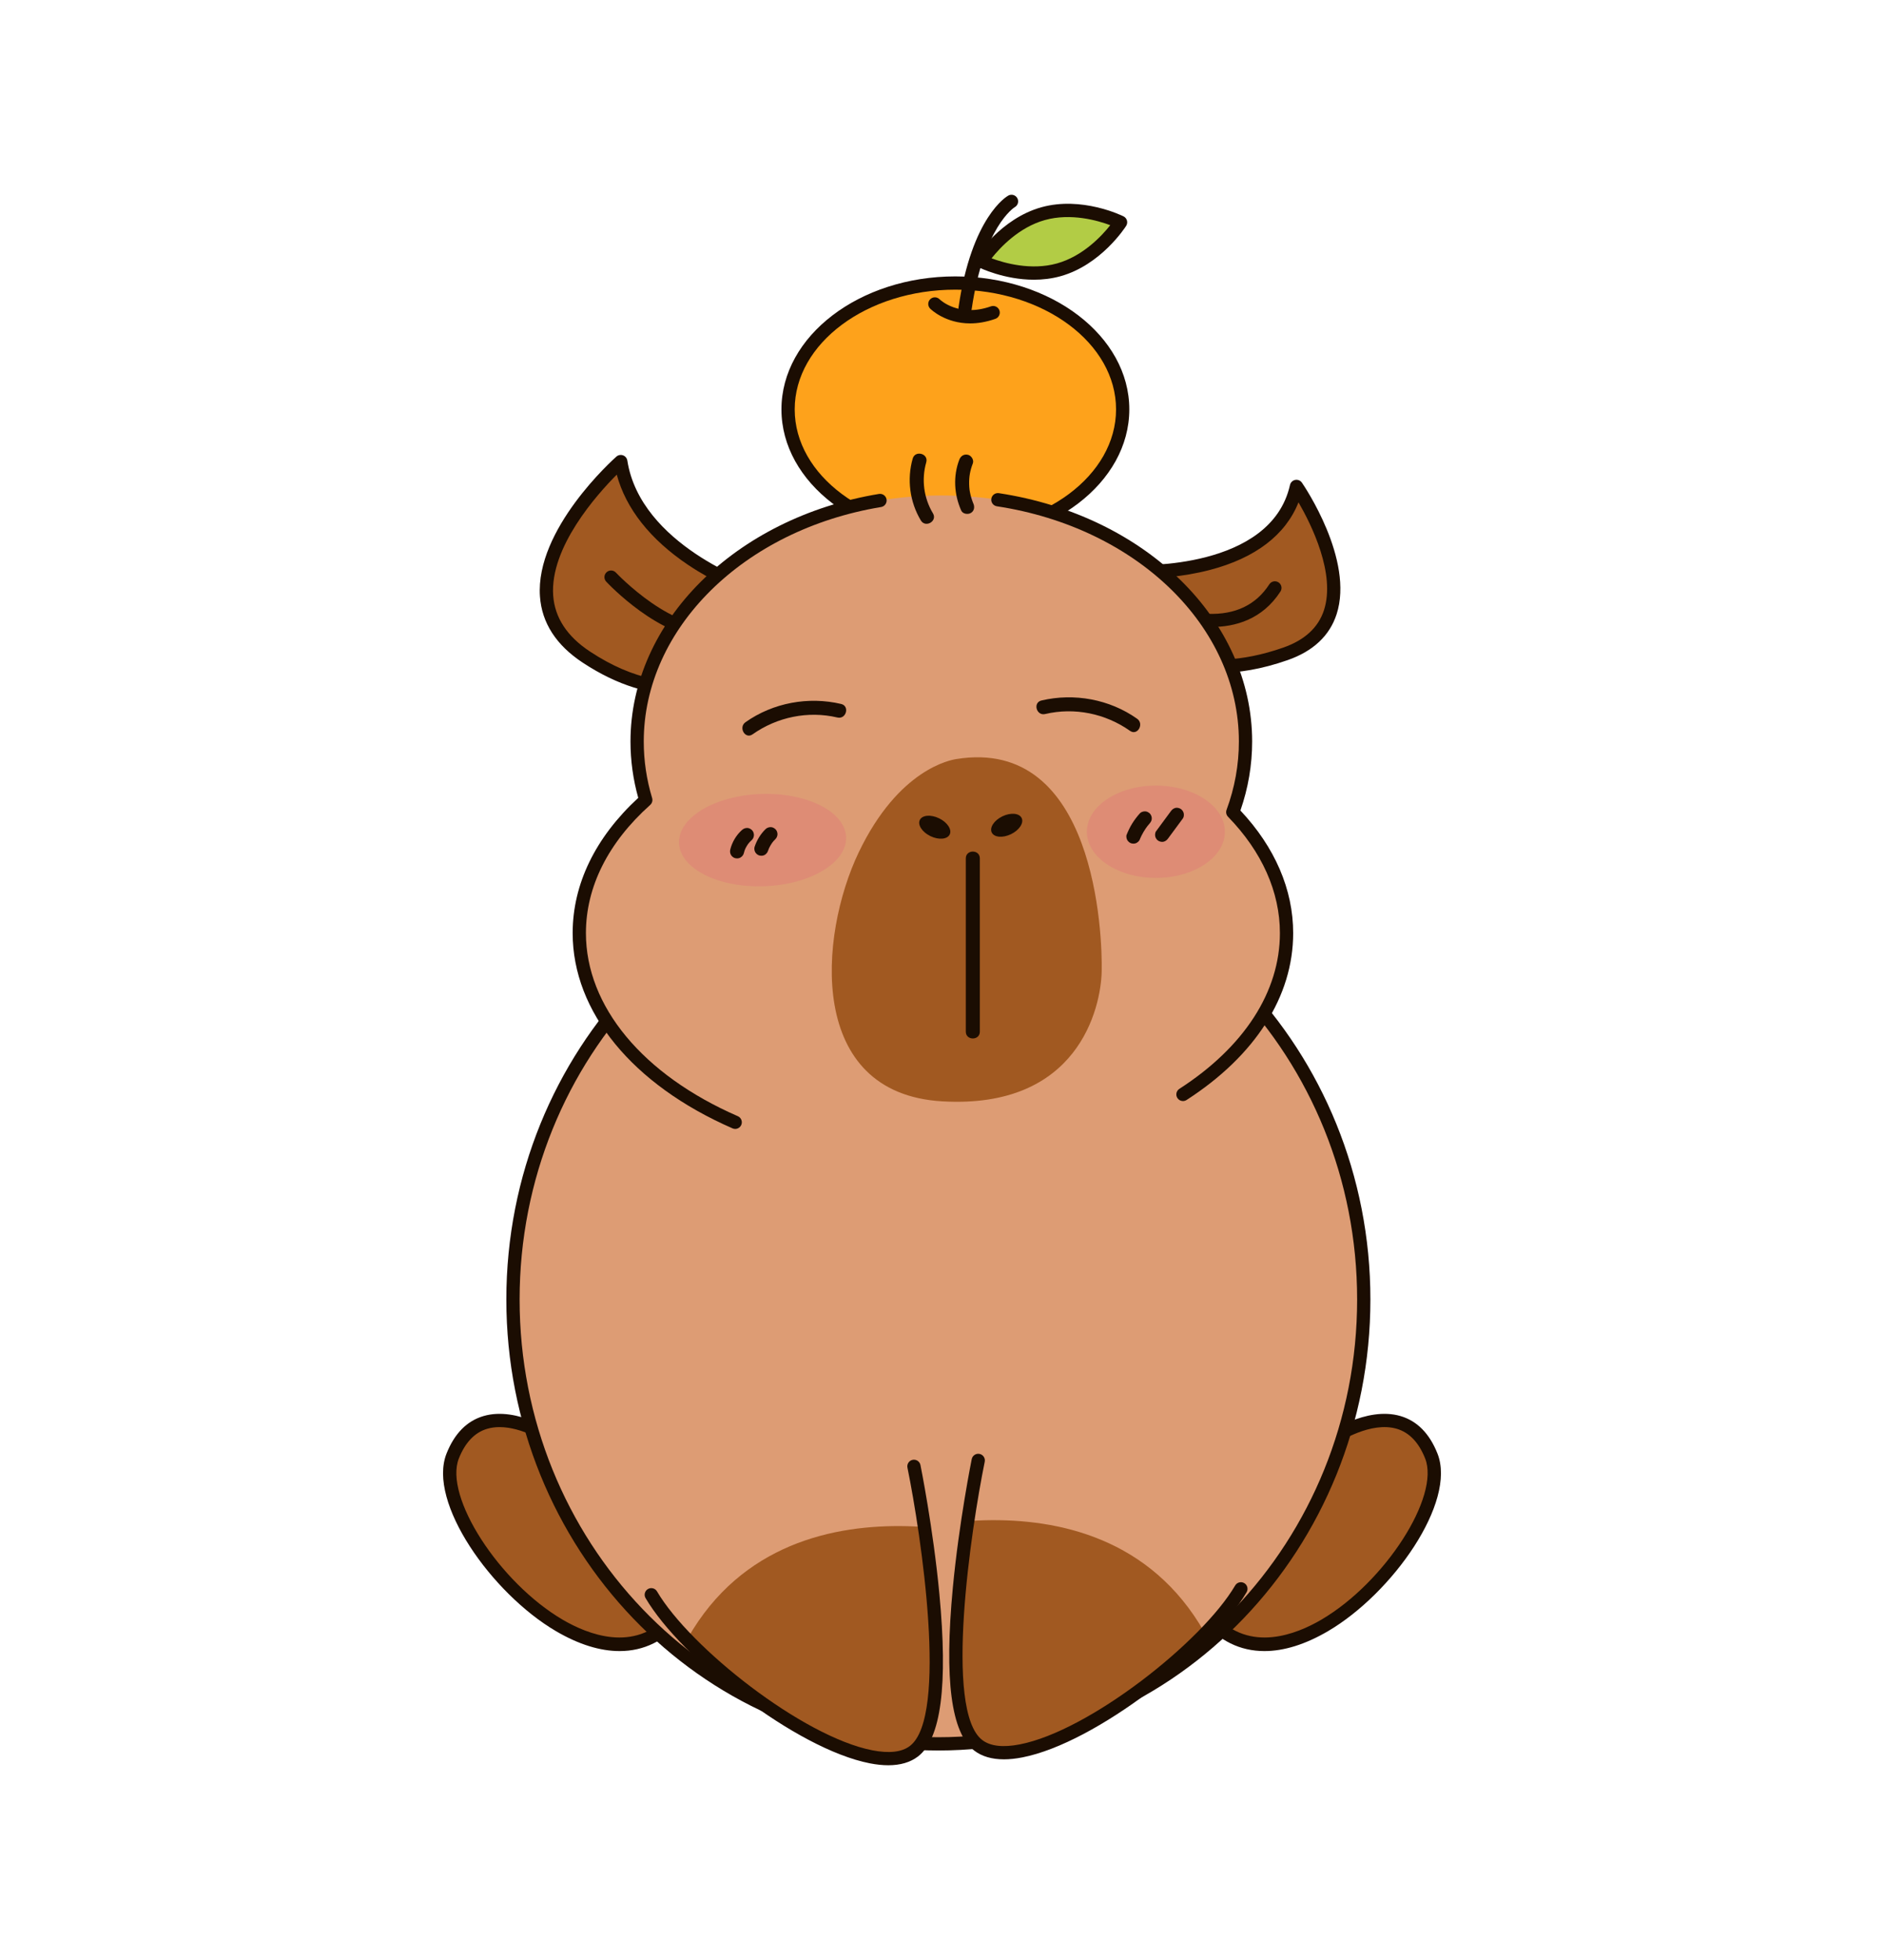 <svg xmlns="http://www.w3.org/2000/svg" xmlns:xlink="http://www.w3.org/1999/xlink" xml:space="preserve" enable-background="new 0 0 3000 3120" viewBox="0 0 3000 3120" id="cute-capybara-with-oranges">
  <g>
    <g>
      <g>
        <ellipse cx="1521.31" cy="651.65" fill="#fea21b" rx="266.41" ry="201.12"></ellipse>
        <path fill="#1b0d02" d="M1521.3,863.33c-152.72,0-276.96-94.96-276.96-211.68s124.25-211.67,276.96-211.67
				c152.72,0,276.96,94.96,276.96,211.67S1674.02,863.33,1521.3,863.33z M1521.3,461.09c-141.07,0-255.85,85.48-255.85,190.56
				s114.77,190.56,255.85,190.56s255.85-85.48,255.85-190.56S1662.38,461.09,1521.3,461.09z"></path>
      </g>
      <g>
        <path fill="#b2cc45" d="M1784.34,353.86c0,0-37.18,58.56-98.44,75.66s-123.39-13.74-123.39-13.74s37.18-58.56,98.44-75.66
				C1722.2,323.02,1784.34,353.86,1784.34,353.86z"></path>
        <path fill="#1b0d02" d="M1646.37,445.27c-47.49,0-86.47-19-88.55-20.03c-2.68-1.33-4.67-3.74-5.48-6.62
				c-0.8-2.88-0.35-5.97,1.26-8.5c1.61-2.53,40.1-62.19,104.52-80.17c64.42-17.98,128.24,13.12,130.92,14.45
				c2.68,1.33,4.67,3.74,5.48,6.62c0.8,2.88,0.35,5.97-1.26,8.5c-1.61,2.53-40.1,62.19-104.51,80.17
				C1674.36,443.7,1660.01,445.27,1646.37,445.27z M1578.93,411.19c20.05,7.47,62.71,19.71,104.13,8.16
				c41.57-11.6,71.64-44.14,84.87-60.89c-20.04-7.47-62.72-19.73-104.15-8.16C1622.37,361.85,1592.22,394.42,1578.93,411.19z"></path>
      </g>
      <g>
        <path fill="#1b0d02" d="M1536.79,501.28c-0.51,0-1.02-0.04-1.54-0.11c-5.77-0.84-9.76-6.21-8.92-11.98
				c21.14-144.48,76.91-176.59,79.28-177.88c5.11-2.81,11.53-0.93,14.33,4.18c2.78,5.08,0.96,11.44-4.07,14.27
				c-0.97,0.58-49.37,30.78-68.64,162.49C1546.45,497.5,1541.94,501.28,1536.79,501.28z"></path>
      </g>
      <g>
        <path fill="#1b0d02" d="M1544.81,514.8c-39.55,0-62.4-22.27-63.63-23.49c-4.12-4.12-4.12-10.81,0-14.93
				c4.11-4.11,10.77-4.12,14.89-0.04c1.32,1.28,30.94,29.28,81.87,11.3c5.49-1.94,11.53,0.94,13.47,6.44
				c1.94,5.5-0.94,11.53-6.44,13.47C1570.16,512.78,1556.72,514.8,1544.81,514.8z"></path>
      </g>
    </g>
    <g>
      <g>
        <g>
          <g>
            <path fill="#a15921" d="M883.61,2292.73c0,0-118.95-85.56-162.78,25.04c-43.82,110.6,227.47,413.2,356.86,254.6L883.61,2292.73z"></path>
            <path fill="#1b0d02" d="M986.57,2628.25c-31.04,0-65.21-10.56-101.38-31.79c-102.33-60.06-204.85-205.15-174.18-282.57
						c12.64-31.91,32.47-52.02,58.93-59.77c54.83-16.06,117.2,28.16,119.83,30.05c0.97,0.7,1.82,1.56,2.51,2.55l194.08,279.64
						c2.68,3.87,2.48,9.05-0.49,12.69C1059.17,2611.78,1025.32,2628.25,986.57,2628.25z M795.5,2271.71
						c-6.66,0-13.28,0.81-19.68,2.69c-19.86,5.84-35.07,21.74-45.18,47.27c-23.97,60.5,64.05,197.19,165.23,256.58
						c39.99,23.47,113.94,52.91,168.47-6.57l-188.31-271.33C868.42,2295.22,831.44,2271.71,795.5,2271.71z"></path>
          </g>
          <g>
            <path fill="#a15921" d="M2116.39,2292.73c0,0,118.95-85.56,162.78,25.04s-227.47,413.2-356.86,254.6L2116.39,2292.73z"></path>
            <path fill="#1b0d02" d="M2013.43,2628.25c-38.75,0-72.59-16.46-99.3-49.2c-2.98-3.65-3.18-8.83-0.49-12.69l194.08-279.64
						c0.69-0.99,1.53-1.85,2.51-2.55c2.63-1.89,64.99-46.11,119.83-30.05c26.46,7.75,46.29,27.86,58.93,59.77
						c30.68,77.42-71.85,222.51-174.18,282.57C2078.65,2617.68,2044.46,2628.25,2013.43,2628.25z M1935.65,2571.67
						c54.53,59.48,128.48,30.04,168.47,6.57c101.19-59.39,189.21-196.07,165.23-256.58c-10.11-25.52-25.31-41.43-45.18-47.27
						c-40.92-12.03-91.18,19.88-100.21,25.94L1935.65,2571.67z"></path>
          </g>
        </g>
        <g>
          <ellipse cx="1494.22" cy="2068.55" fill="#dd9c74" rx="677.38" ry="707.39"></ellipse>
          <path fill="#1b0d02" d="M1494.22,2786.5c-379.33,0-687.94-322.07-687.94-717.95c0-395.88,308.61-717.95,687.94-717.95
					c379.33,0,687.94,322.07,687.94,717.95C2182.16,2464.43,1873.55,2786.5,1494.22,2786.5z M1494.22,1371.73
					c-367.69,0-666.82,312.6-666.82,696.83s299.13,696.83,666.82,696.83c367.69,0,666.82-312.6,666.82-696.83
					S1861.91,1371.73,1494.22,1371.73z"></path>
        </g>
        <g>
          <g>
            <defs>
              <path id="a" d="M1557.71,2324.74c0,0-79.89,392.4,0,453.49c79.89,61.09,347.75-129.23,418.24-249.07
							S1557.71,2324.74,1557.71,2324.74z"></path>
            </defs>
            <use xlink:href="#a" fill="#dd9c74" overflow="visible"></use>
            <clipPath id="b">
              <use xlink:href="#a" overflow="visible"></use>
            </clipPath>
            <g clip-path="url(#b)">
              <path fill="#a15921" d="M1403.13,2446.54c0,0,437.92-147.15,555.64,249.57c0,0-167.16,295.48-315.49,269.58
							C1494.95,2939.79,1403.13,2446.54,1403.13,2446.54z"></path>
            </g>
          </g>
          <g>
            <path fill="#1b0d02" d="M1598.56,2800.58c-19.28,0-35.11-4.66-47.27-13.96c-36.73-28.08-47.87-112.82-34.06-259.03
						c9.93-105.08,29.92-203.96,30.12-204.95c1.16-5.71,6.74-9.4,12.45-8.24c5.71,1.16,9.4,6.74,8.24,12.45
						c-21.85,107.35-65.15,396.19-3.93,443c12.86,9.84,33.01,12.16,59.87,6.91c110.87-21.68,290.04-163.17,342.86-252.94
						c2.96-5.03,9.43-6.71,14.45-3.75c5.03,2.96,6.7,9.43,3.75,14.45c-56.06,95.3-239.25,239.93-357.01,262.96
						C1617.47,2799.55,1607.64,2800.58,1598.56,2800.58z"></path>
          </g>
        </g>
        <g>
          <g>
            <defs>
              <path id="c" d="M1455.33,2334.16c0,0,79.89,392.4,0,453.49
							s-347.75-129.23-418.24-249.07C966.59,2418.75,1455.33,2334.16,1455.33,2334.16z"></path>
            </defs>
            <use xlink:href="#c" fill="#dd9c74" overflow="visible"></use>
            <clipPath id="d">
              <use xlink:href="#c" overflow="visible"></use>
            </clipPath>
            <path fill="#a15921" d="M1609.9,2455.96
						c0,0-437.92-147.15-555.64,249.57c0,0,167.16,295.48,315.49,269.58C1518.08,2949.21,1609.9,2455.96,1609.9,2455.96z" clip-path="url(#d)"></path>
          </g>
          <g>
            <path fill="#1b0d02" d="M1414.47,2810c-9.07,0-18.91-1.03-29.48-3.1c-117.76-23.03-300.95-167.66-357.01-262.96
						c-2.96-5.03-1.28-11.5,3.75-14.45c5.03-2.96,11.5-1.28,14.45,3.75c52.81,89.78,231.98,231.26,342.86,252.94
						c26.86,5.26,47.01,2.93,59.87-6.91c61.23-46.82,17.92-335.65-3.93-443c-1.16-5.71,2.53-11.29,8.24-12.45
						c5.72-1.16,11.29,2.53,12.45,8.24c0.2,0.99,20.2,99.87,30.12,204.95c13.81,146.22,2.67,230.95-34.06,259.03
						C1449.58,2805.33,1433.75,2810,1414.47,2810z"></path>
          </g>
        </g>
      </g>
      <g>
        <g>
          <g>
            <g>
              <path fill="#a15921" d="M1808.34,910.09c0,0,223.44,10.31,256.09-135.78c0,0,144.37,209.69-17.19,266.41
							s-235.47-27.5-235.47-27.5L1808.34,910.09z"></path>
              <g>
                <path fill="#1b0d02" d="M1941.03,1071.07c-91.14,0-134.8-48.16-137.19-50.89c-1.61-1.84-2.54-4.17-2.62-6.61l-3.44-103.12
								c-0.1-2.94,1.04-5.79,3.13-7.86c2.09-2.07,4.96-3.17,7.9-3.04c2.14,0.1,214.98,8.15,245.31-127.54
								c0.92-4.1,4.17-7.26,8.29-8.06c4.11-0.8,8.32,0.92,10.71,4.38c3.42,4.97,83.49,122.72,55.18,209.56
								c-11.13,34.14-37.23,58.63-77.57,72.8C2008.51,1065.5,1972.03,1071.07,1941.03,1071.07z M1822.19,1008.79
								c13.77,13.32,83.37,70.47,221.55,21.96c33.79-11.86,55.49-31.84,64.47-59.38c18.86-57.77-19.81-135.95-40.54-171.74
								c-20.47,51.73-68.66,88.68-140.87,107.57c-45.3,11.85-87.84,13.56-107.55,13.62L1822.19,1008.79z"></path>
              </g>
            </g>
            <g>
              <path fill="#1b0d02" d="M1929.14,998.06c-41.55,0-76.17-14.38-76.82-14.66c-5.36-2.29-7.85-8.48-5.57-13.84
							c2.28-5.36,8.48-7.86,13.84-5.59c0.28,0.12,28.36,11.86,62.42,13.16c43.89,1.66,76.93-14.15,98.18-46.99
							c3.17-4.9,9.71-6.3,14.6-3.13c4.9,3.17,6.3,9.71,3.13,14.6C2010.01,986.28,1966.74,998.06,1929.14,998.06z"></path>
            </g>
          </g>
          <g>
            <g>
              <path fill="#a15921" d="M1198.18,939.31c0,0-187.34-61.87-209.69-204.53c0,0-224.87,199.02-55,311.09
							c166.72,110,275,1.72,275,1.72L1198.18,939.31z"></path>
              <path fill="#1b0d02" d="M1079.5,1105.45c-42.77,0-94.1-12.68-151.82-50.77c-42.07-27.76-64.91-63.16-67.88-105.24
							c-7.56-106.87,116.42-217.9,121.7-222.58c2.89-2.56,6.94-3.33,10.57-2.03c3.63,1.31,6.26,4.49,6.86,8.3
							c21.07,134.53,200.76,195.54,202.57,196.14c3.97,1.32,6.8,4.86,7.2,9.02l10.31,108.28c0.3,3.14-0.82,6.24-3.04,8.47
							C1215.2,1055.82,1164.11,1105.45,1079.5,1105.45z M982.11,755.53c-31.4,31.49-106.71,115.57-101.24,192.46
							c2.5,35.16,22.16,65.13,58.45,89.07c142.69,94.15,238.61,23.24,258.18,6.3l-9.18-96.37c-14.84-5.53-52.57-20.92-92.47-47.69
							C1035.46,858.8,996.5,809.42,982.11,755.53z"></path>
            </g>
            <g>
              <path fill="#1b0d02" d="M1128.5,1016.14c-77.87,0-159.41-86.2-163.18-90.25c-3.98-4.26-3.75-10.94,0.5-14.92
							c4.26-3.98,10.94-3.76,14.92,0.5c0.94,1,94.64,100,166.65,81.21c5.64-1.47,11.41,1.91,12.88,7.55
							c1.47,5.64-1.91,11.41-7.55,12.88C1144.75,1015.2,1136.64,1016.14,1128.5,1016.14z"></path>
            </g>
          </g>
        </g>
        <g>
          <path fill="#dd9c74" d="M2048.62,1485.35c0,200.55-252.1,363.17-563.13,363.17c-310.95,0-563.05-162.63-563.05-363.17
					c0-79.12,39.26-152.35,105.86-211.94c-9.01-29.8-13.78-60.94-13.78-93.05c0-216.27,216.86-391.63,484.38-391.63
					c267.52,0,484.38,175.37,484.38,391.63c0,39.11-7.08,76.81-20.26,112.42C2017.25,1348.58,2048.62,1414.66,2048.62,1485.35z"></path>
          <g>
            <g>
              <g>
                <path fill="#1b0d02" d="M1170.68,1797.06c-1.41,0-2.84-0.28-4.21-0.88c-159.42-69.47-254.59-185.67-254.59-310.82
								c0-77.92,36.08-152.24,104.44-215.32c-8.2-29.22-12.36-59.36-12.36-89.67c0-190.42,166.37-356.16,395.6-394.09
								c5.75-0.95,11.19,2.94,12.14,8.69c0.95,5.75-2.94,11.19-8.69,12.14c-218.98,36.23-377.92,193.21-377.92,373.26
								c0,30.47,4.49,60.75,13.33,89.99c1.19,3.93-0.01,8.19-3.06,10.93C968.39,1341.19,933,1411.76,933,1485.35
								c0,116.49,90.43,225.45,241.91,291.46c5.35,2.33,7.79,8.55,5.46,13.9C1178.64,1794.69,1174.76,1797.06,1170.68,1797.06z"></path>
              </g>
              <g>
                <path fill="#1b0d02" d="M1883.7,1752.71c-3.47,0-6.86-1.71-8.88-4.84c-3.16-4.9-1.75-11.44,3.15-14.6
								c103.24-66.59,160.09-154.63,160.09-247.92c0-65.57-28.57-129.61-82.61-185.21c-2.84-2.92-3.74-7.21-2.33-11.03
								c13.01-35.14,19.61-71.73,19.61-108.75c0-183.01-162.06-340.48-385.33-374.43c-5.77-0.88-9.73-6.26-8.85-12.03
								c0.88-5.76,6.26-9.73,12.03-8.85c233.67,35.53,403.28,201.79,403.28,395.31c0,37.35-6.28,74.27-18.68,109.84
								c54.99,58.52,84.01,125.87,84.01,195.15c0,100.71-60.29,195.06-169.76,265.67
								C1887.64,1752.16,1885.66,1752.71,1883.7,1752.71z"></path>
              </g>
            </g>
            <g>
              <g>
                <path fill="#1b0d02" d="M1453.36,729.96c-9.46,32.93-4.7,69.15,12.96,98.52c7.4,12.31,26.73,1.09,19.3-11.28
								c-14.71-24.47-18.55-53.95-10.7-81.3C1478.89,722.05,1457.33,716.14,1453.36,729.96L1453.36,729.96z"></path>
              </g>
              <g>
                <path fill="#1b0d02" d="M1527.55,731.74c-10.04,26.24-8.3,55.39,3.01,80.87c2.45,5.52,10.49,6.81,15.29,4.01
								c5.68-3.32,6.47-9.75,4.01-15.29c-0.56-1.26-0.67-1.51-0.33-0.74c-0.31-0.76-0.61-1.53-0.89-2.31
								c-0.43-1.16-0.84-2.33-1.22-3.5c-0.89-2.74-1.66-5.53-2.29-8.34c-0.36-1.61-0.68-3.23-0.96-4.85c0,0.01-0.52-3.67-0.31-1.92
								c-0.37-3.07-0.57-6.16-0.63-9.25c-0.23-11.68,1.48-21.24,5.87-32.73c2.09-5.47-2.31-12.5-7.8-13.75
								C1534.91,722.48,1529.79,725.88,1527.55,731.74L1527.55,731.74z"></path>
              </g>
            </g>
          </g>
        </g>
        <g>
          <g>
            <g>
              <path fill="#1b0d02" d="M1339.41,1120.61c-52.12-12.29-108.49-1.94-152.33,29.04c-11.65,8.24-0.5,27.62,11.28,19.3
							c39.03-27.59,88.46-37.79,135.1-26.79C1347.46,1145.46,1353.43,1123.92,1339.41,1120.61L1339.41,1120.61z"></path>
            </g>
            <g>
              <path fill="#1b0d02" d="M1664.3,1136.62c46.64-11,96.07-0.8,135.1,26.79c11.77,8.32,22.95-11.05,11.28-19.3
							c-43.83-30.98-100.2-41.33-152.33-29.04C1644.37,1118.36,1650.29,1139.92,1664.3,1136.62L1664.3,1136.62z"></path>
            </g>
          </g>
          <g>
            <path fill="#a15921" d="M1522.74,1208.32c-8.32,1.35-91.5,15.25-155.28,148.35c-63.77,133.1-83.18,384.04,133.1,396.51
						s252.33-148.35,253.71-206.58C1755.66,1488.38,1744.57,1172.28,1522.74,1208.32z"></path>
            <g>
              <g>
                <path fill="#1b0d02" d="M1537.91,1366.37c0,91.97,0,183.93,0,275.9c0,14.38,22.35,14.4,22.35,0c0-91.97,0-183.93,0-275.9
								C1560.26,1351.99,1537.91,1351.97,1537.91,1366.37L1537.91,1366.37z"></path>
              </g>
              <ellipse cx="1488.44" cy="1316.88" fill="#1b0d02" rx="15.77" ry="26.46" transform="rotate(-64.178 1488.388 1316.812)"></ellipse>
              <ellipse cx="1602.98" cy="1313.74" fill="#1b0d02" rx="26.46" ry="15.77" transform="rotate(-25.822 1602.84 1313.636)"></ellipse>
            </g>
          </g>
          <g>
            <ellipse cx="1214.23" cy="1337.36" fill="#de8c75" rx="133.1" ry="73.48" transform="rotate(-1.985 1213.514 1336.694)"></ellipse>
            <g>
              <g>
                <path fill="#1b0d02" d="M1184.41,1358.26c0.64-2.61,1.48-5.17,2.51-7.65c-0.38,0.89-0.75,1.78-1.13,2.67
								c1.77-4.18,4.07-8.09,6.84-11.69c-0.58,0.75-1.16,1.51-1.75,2.26c1.93-2.45,4.05-4.72,6.38-6.8c2.06-1.84,3.27-5.2,3.27-7.9
								c0-2.74-1.22-6.01-3.27-7.9c-2.13-1.95-4.93-3.41-7.9-3.27c-3.06,0.14-5.6,1.22-7.9,3.27c-9.08,8.09-15.71,19.27-18.61,31.07
								c-0.7,2.86-0.38,6.04,1.13,8.61c1.36,2.32,4.01,4.53,6.68,5.14c2.86,0.65,6.07,0.51,8.61-1.13
								C1181.69,1363.38,1183.71,1361.11,1184.41,1358.26L1184.41,1358.26z"></path>
              </g>
              <g>
                <path fill="#1b0d02" d="M1223.1,1354.02c0.49-1.48,1.04-2.94,1.65-4.38c-0.38,0.89-0.75,1.78-1.13,2.67
								c1.95-4.55,4.45-8.82,7.45-12.75c-0.58,0.75-1.16,1.51-1.75,2.26c1.67-2.16,3.49-4.2,5.44-6.11c2.03-1.99,3.27-5.07,3.27-7.9
								c0-2.74-1.22-6.01-3.27-7.9c-2.13-1.95-4.93-3.41-7.9-3.27c-2.98,0.13-5.73,1.15-7.9,3.27c-8,7.85-13.86,17.56-17.41,28.17
								c-0.89,2.66-0.26,6.24,1.13,8.61c1.36,2.32,4.01,4.53,6.68,5.14c2.86,0.65,6.07,0.51,8.61-1.13
								C1220.49,1359.07,1222.14,1356.89,1223.1,1354.02L1223.1,1354.02z"></path>
              </g>
            </g>
          </g>
          <g>
            <ellipse cx="1840.59" cy="1324.03" fill="#de8c75" rx="109.9" ry="73.48"></ellipse>
            <g>
              <g>
                <path fill="#1b0d02" d="M1814.98,1294.82c-4.44,4.98-8.53,10.35-12.06,16.01c-3.56,5.71-6.39,11.76-8.93,17.98
								c-1.02,2.5-0.17,6.39,1.13,8.61c1.36,2.32,4.01,4.53,6.68,5.14c2.86,0.65,6.07,0.51,8.61-1.13c0.75-0.58,1.51-1.16,2.26-1.75
								c1.38-1.39,2.34-3.04,2.87-4.93c0.19-0.47,0.38-0.94,0.58-1.4c-0.38,0.89-0.75,1.78-1.13,2.67
								c3.38-7.93,7.75-15.39,13.01-22.22c-0.58,0.75-1.16,1.51-1.75,2.26c1.45-1.87,2.96-3.68,4.53-5.44
								c1.98-2.22,3.27-4.86,3.27-7.9c0-2.74-1.22-6.01-3.27-7.9c-2.13-1.95-4.93-3.41-7.9-3.27
								C1820.02,1291.67,1816.95,1292.6,1814.98,1294.82L1814.98,1294.82z"></path>
              </g>
              <g>
                <path fill="#1b0d02" d="M1864.35,1291.39c-7.85,10.64-15.69,21.27-23.54,31.91c-1.62,2.19-1.82,6.11-1.13,8.61
								c0.71,2.59,2.72,5.4,5.14,6.68c2.59,1.37,5.74,2.06,8.61,1.13c2.93-0.95,4.86-2.67,6.68-5.14
								c7.85-10.64,15.69-21.27,23.54-31.91c1.62-2.19,1.82-6.11,1.13-8.61c-0.71-2.59-2.72-5.4-5.14-6.68
								c-2.59-1.37-5.74-2.06-8.61-1.13C1868.09,1287.21,1866.17,1288.93,1864.35,1291.39L1864.35,1291.39z"></path>
              </g>
            </g>
          </g>
        </g>
      </g>
    </g>
  </g>
</svg>
